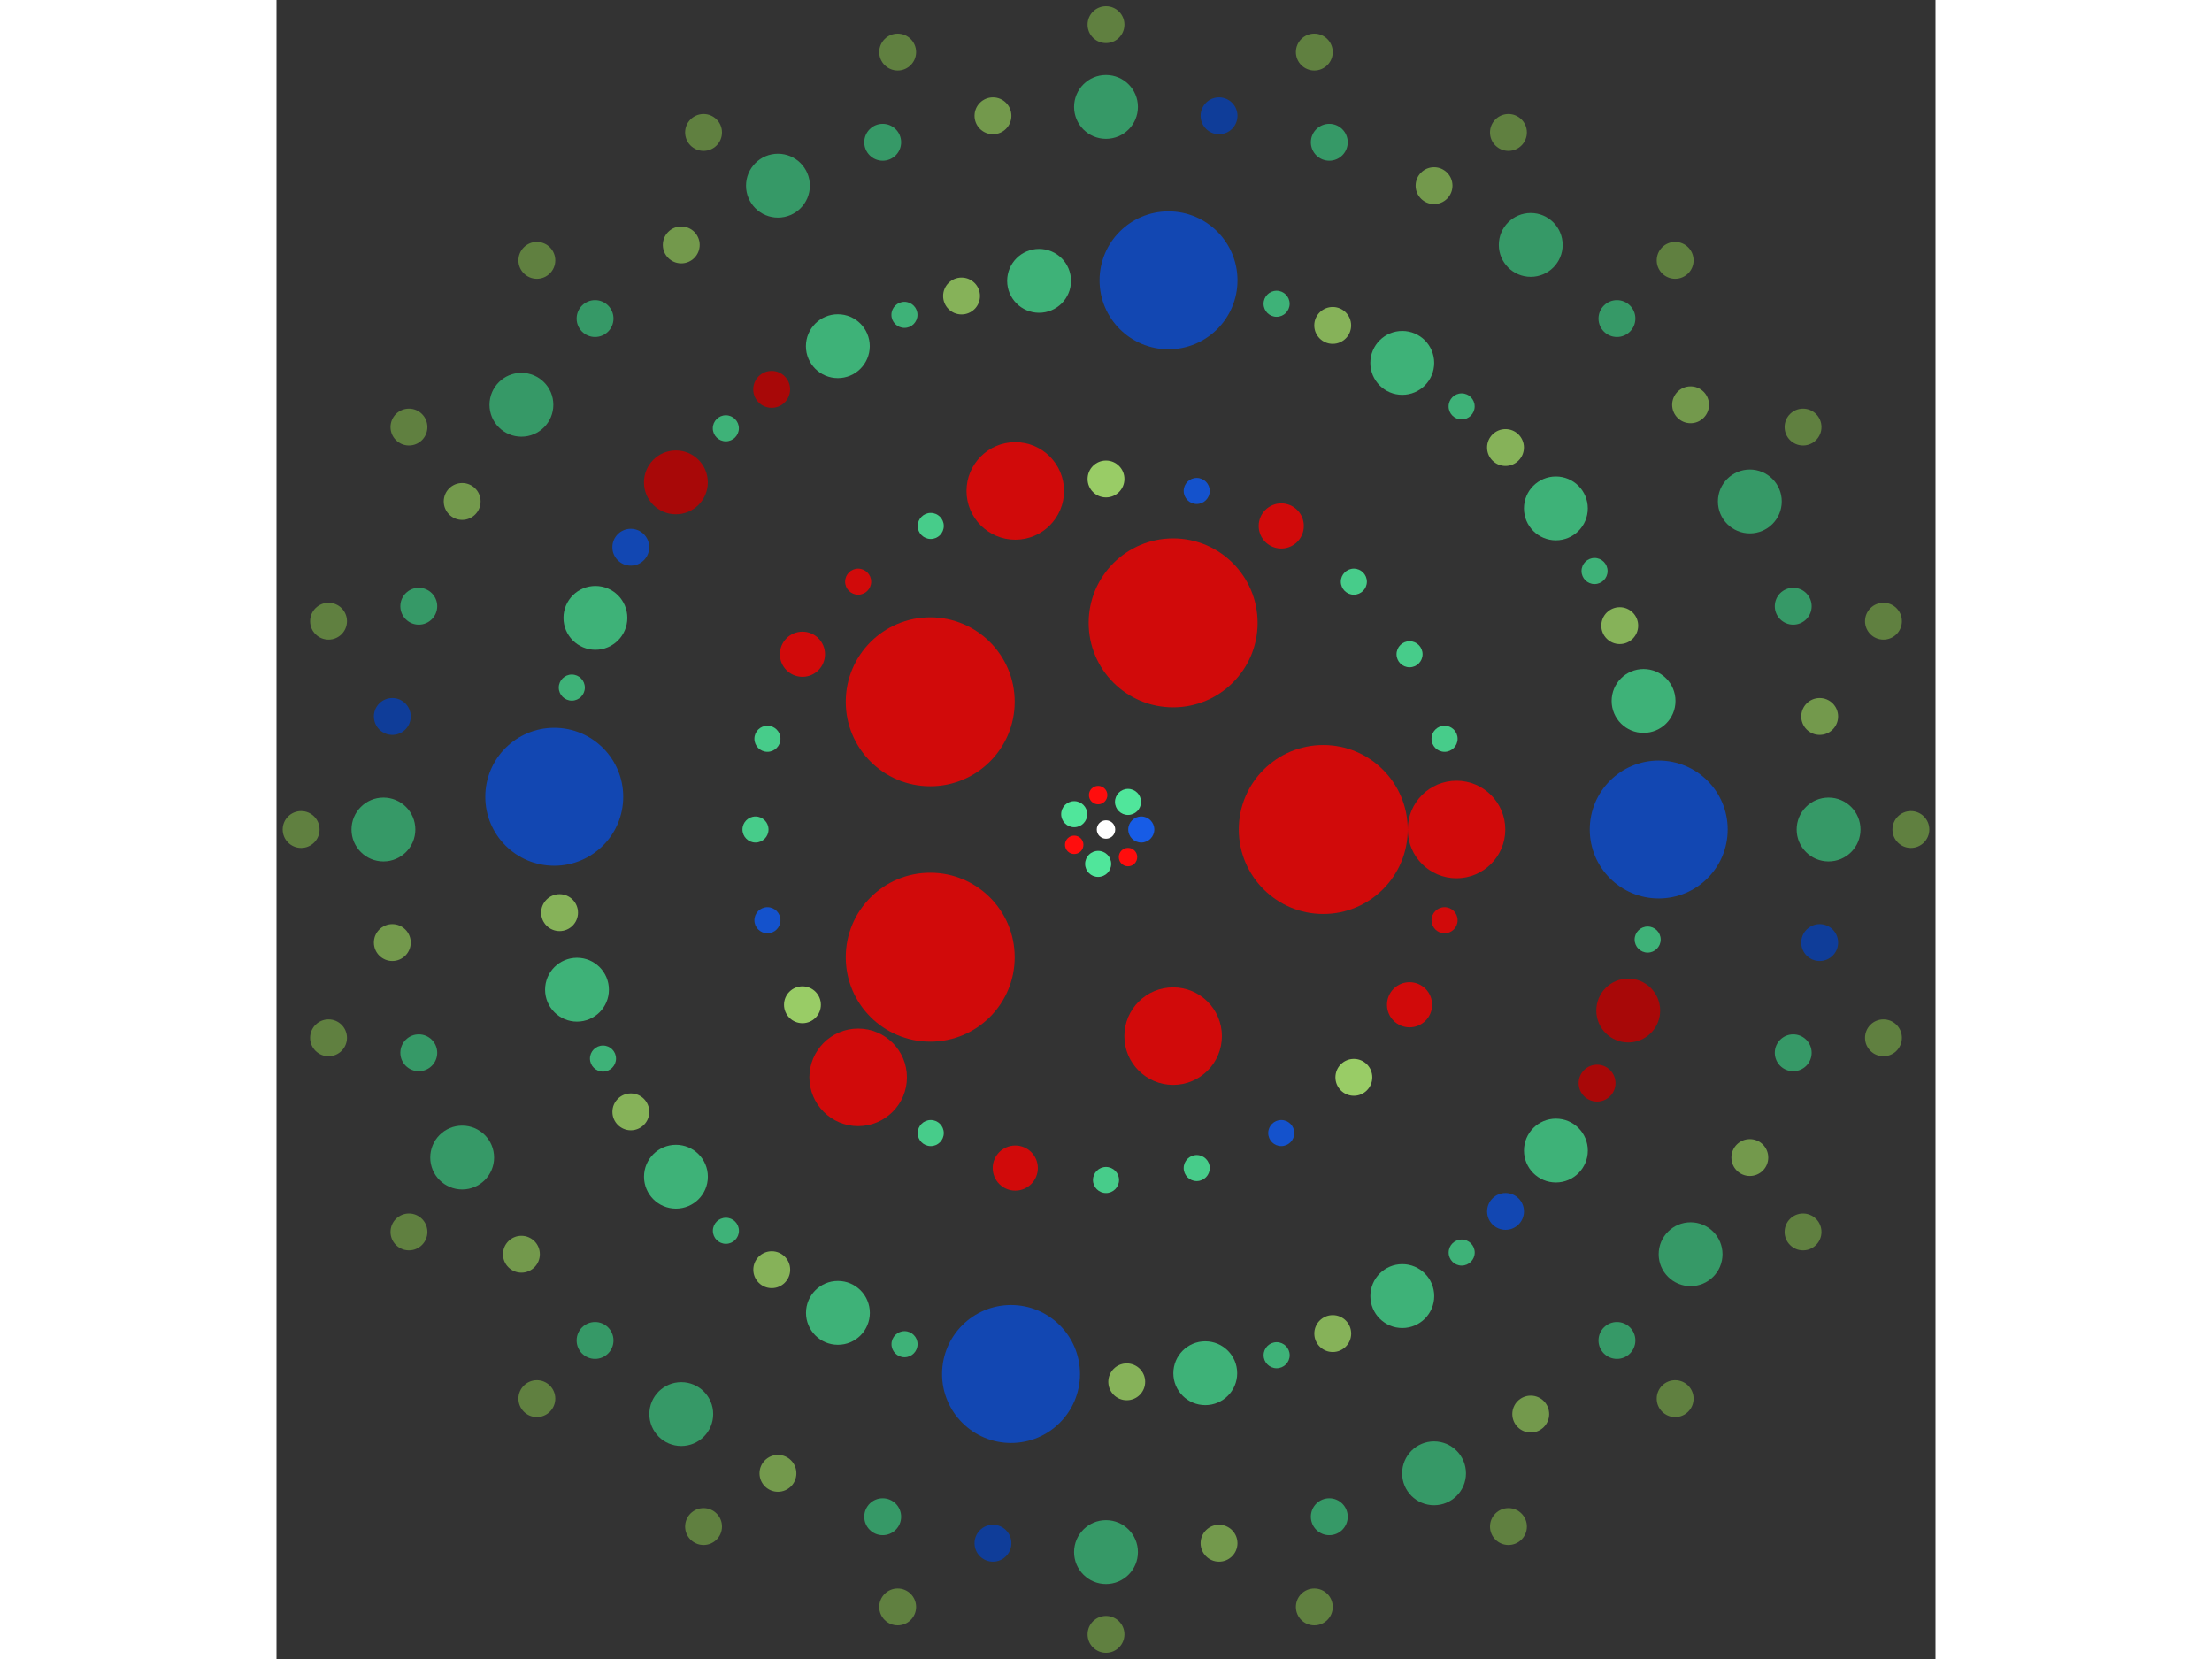 <svg xmlns="http://www.w3.org/2000/svg" viewBox="-90 -90 180 180" width="200" height="150">
<rect x="-90" y="-90" width="180" height="180" fill="#333333" stroke="none"/>
<circle cx="0" cy="0" r="1" fill="rgb(255,255,255)" />
<circle cx="3.828" cy="0" r="1.414" fill="rgb(23,92,230)" />
<circle cx="2.387" cy="2.993" r="1" fill="rgb(255,13,13)" />
<circle cx="-0.852" cy="3.732" r="1.414" fill="rgb(80,230,155)" />
<circle cx="-3.449" cy="1.661" r="1" fill="rgb(255,13,13)" />
<circle cx="-3.449" cy="-1.661" r="1.414" fill="rgb(80,230,155)" />
<circle cx="-0.852" cy="-3.732" r="1" fill="rgb(255,13,13)" />
<circle cx="2.387" cy="-2.993" r="1.414" fill="rgb(80,230,155)" />
<circle cx="23.573" cy="0" r="9.165" fill="rgb(209,10,10)" />
<circle cx="7.284" cy="22.419" r="5.292" fill="rgb(209,10,10)" />
<circle cx="-19.071" cy="13.856" r="9.165" fill="rgb(209,10,10)" />
<circle cx="-19.071" cy="-13.856" r="9.165" fill="rgb(209,10,10)" />
<circle cx="7.284" cy="-22.419" r="9.165" fill="rgb(209,10,10)" />
<circle cx="38.03" cy="0" r="5.292" fill="rgb(209,10,10)" />
<circle cx="36.734" cy="9.843" r="1.414" fill="rgb(209,10,10)" />
<circle cx="32.935" cy="19.015" r="2.449" fill="rgb(209,10,10)" />
<circle cx="26.891" cy="26.891" r="2" fill="rgb(153,204,102)" />
<circle cx="19.015" cy="32.935" r="1.414" fill="rgb(20,82,204)" />
<circle cx="9.843" cy="36.734" r="1.414" fill="rgb(71,204,138)" />
<circle cx="1.07729081889538e-14" cy="38.03" r="1.414" fill="rgb(71,204,138)" />
<circle cx="-9.843" cy="36.734" r="2.449" fill="rgb(209,10,10)" />
<circle cx="-19.015" cy="32.935" r="1.414" fill="rgb(71,204,138)" />
<circle cx="-26.891" cy="26.891" r="5.292" fill="rgb(209,10,10)" />
<circle cx="-32.935" cy="19.015" r="2" fill="rgb(153,204,102)" />
<circle cx="-36.734" cy="9.843" r="1.414" fill="rgb(20,82,204)" />
<circle cx="-38.03" cy="-1.22312514128078e-14" r="1.414" fill="rgb(71,204,138)" />
<circle cx="-36.734" cy="-9.843" r="1.414" fill="rgb(71,204,138)" />
<circle cx="-32.935" cy="-19.015" r="2.449" fill="rgb(209,10,10)" />
<circle cx="-26.891" cy="-26.891" r="1.414" fill="rgb(209,10,10)" />
<circle cx="-19.015" cy="-32.935" r="1.414" fill="rgb(71,204,138)" />
<circle cx="-9.843" cy="-36.734" r="5.292" fill="rgb(209,10,10)" />
<circle cx="-6.98592372382491e-15" cy="-38.03" r="2" fill="rgb(153,204,102)" />
<circle cx="9.843" cy="-36.734" r="1.414" fill="rgb(20,82,204)" />
<circle cx="19.015" cy="-32.935" r="2.449" fill="rgb(209,10,10)" />
<circle cx="26.891" cy="-26.891" r="1.414" fill="rgb(71,204,138)" />
<circle cx="32.935" cy="-19.015" r="1.414" fill="rgb(71,204,138)" />
<circle cx="36.734" cy="-9.843" r="1.414" fill="rgb(71,204,138)" />
<circle cx="59.97" cy="0" r="7.483" fill="rgb(18,71,178)" />
<circle cx="58.769" cy="11.939" r="1.414" fill="rgb(62,178,120)" />
<circle cx="56.661" cy="19.642" r="3.464" fill="rgb(168,8,8)" />
<circle cx="53.282" cy="27.52" r="2" fill="rgb(168,8,8)" />
<circle cx="48.814" cy="34.835" r="3.464" fill="rgb(62,178,120)" />
<circle cx="43.349" cy="41.439" r="2" fill="rgb(18,71,178)" />
<circle cx="38.591" cy="45.903" r="1.414" fill="rgb(62,178,120)" />
<circle cx="32.148" cy="50.624" r="3.464" fill="rgb(62,178,120)" />
<circle cx="24.602" cy="54.691" r="2" fill="rgb(134,178,89)" />
<circle cx="18.515" cy="57.04" r="1.414" fill="rgb(62,178,120)" />
<circle cx="10.771" cy="58.994" r="3.464" fill="rgb(62,178,120)" />
<circle cx="2.25" cy="59.927" r="2" fill="rgb(134,178,89)" />
<circle cx="-10.304" cy="59.078" r="7.483" fill="rgb(18,71,178)" />
<circle cx="-21.859" cy="55.844" r="1.414" fill="rgb(62,178,120)" />
<circle cx="-29.086" cy="52.444" r="3.464" fill="rgb(62,178,120)" />
<circle cx="-36.266" cy="47.761" r="2" fill="rgb(134,178,89)" />
<circle cx="-41.24" cy="43.539" r="1.414" fill="rgb(62,178,120)" />
<circle cx="-46.66" cy="37.672" r="3.464" fill="rgb(62,178,120)" />
<circle cx="-51.554" cy="30.635" r="2" fill="rgb(134,178,89)" />
<circle cx="-54.577" cy="24.853" r="1.414" fill="rgb(62,178,120)" />
<circle cx="-57.396" cy="17.38" r="3.464" fill="rgb(62,178,120)" />
<circle cx="-59.287" cy="9.019" r="2" fill="rgb(134,178,89)" />
<circle cx="-59.864" cy="-3.551" r="7.483" fill="rgb(18,71,178)" />
<circle cx="-57.959" cy="-15.397" r="1.414" fill="rgb(62,178,120)" />
<circle cx="-55.399" cy="-22.963" r="3.464" fill="rgb(62,178,120)" />
<circle cx="-51.559" cy="-30.626" r="2" fill="rgb(18,71,178)" />
<circle cx="-46.666" cy="-37.664" r="3.464" fill="rgb(168,8,8)" />
<circle cx="-41.247" cy="-43.532" r="1.414" fill="rgb(62,178,120)" />
<circle cx="-36.274" cy="-47.755" r="2" fill="rgb(168,8,8)" />
<circle cx="-29.095" cy="-52.439" r="3.464" fill="rgb(62,178,120)" />
<circle cx="-21.868" cy="-55.84" r="1.414" fill="rgb(62,178,120)" />
<circle cx="-15.673" cy="-57.885" r="2" fill="rgb(134,178,89)" />
<circle cx="-7.26" cy="-59.529" r="3.464" fill="rgb(62,178,120)" />
<circle cx="6.784" cy="-59.585" r="7.483" fill="rgb(18,71,178)" />
<circle cx="18.51" cy="-57.041" r="1.414" fill="rgb(62,178,120)" />
<circle cx="24.597" cy="-54.693" r="2" fill="rgb(134,178,89)" />
<circle cx="32.144" cy="-50.627" r="3.464" fill="rgb(62,178,120)" />
<circle cx="38.586" cy="-45.907" r="1.414" fill="rgb(62,178,120)" />
<circle cx="43.345" cy="-41.443" r="2" fill="rgb(134,178,89)" />
<circle cx="48.811" cy="-34.84" r="3.464" fill="rgb(62,178,120)" />
<circle cx="53.008" cy="-28.045" r="1.414" fill="rgb(62,178,120)" />
<circle cx="55.741" cy="-22.12" r="2" fill="rgb(134,178,89)" />
<circle cx="58.325" cy="-13.947" r="3.464" fill="rgb(62,178,120)" />
<circle cx="78.4" cy="0" r="3.464" fill="rgb(54,153,103)" />
<circle cx="77.435" cy="12.265" r="2" fill="rgb(15,61,153)" />
<circle cx="74.563" cy="24.227" r="2" fill="rgb(54,153,103)" />
<circle cx="69.855" cy="35.593" r="2" fill="rgb(115,153,76)" />
<circle cx="63.427" cy="46.083" r="3.464" fill="rgb(54,153,103)" />
<circle cx="55.437" cy="55.437" r="2" fill="rgb(54,153,103)" />
<circle cx="46.083" cy="63.427" r="2" fill="rgb(115,153,76)" />
<circle cx="35.593" cy="69.855" r="3.464" fill="rgb(54,153,103)" />
<circle cx="24.227" cy="74.563" r="2" fill="rgb(54,153,103)" />
<circle cx="12.265" cy="77.435" r="2" fill="rgb(115,153,76)" />
<circle cx="4.80063366479691e-15" cy="78.4" r="3.464" fill="rgb(54,153,103)" />
<circle cx="-12.265" cy="77.435" r="2" fill="rgb(15,61,153)" />
<circle cx="-24.227" cy="74.563" r="2" fill="rgb(54,153,103)" />
<circle cx="-35.593" cy="69.855" r="2" fill="rgb(115,153,76)" />
<circle cx="-46.083" cy="63.427" r="3.464" fill="rgb(54,153,103)" />
<circle cx="-55.437" cy="55.437" r="2" fill="rgb(54,153,103)" />
<circle cx="-63.427" cy="46.083" r="2" fill="rgb(115,153,76)" />
<circle cx="-69.855" cy="35.593" r="3.464" fill="rgb(54,153,103)" />
<circle cx="-74.563" cy="24.227" r="2" fill="rgb(54,153,103)" />
<circle cx="-77.435" cy="12.265" r="2" fill="rgb(115,153,76)" />
<circle cx="-78.4" cy="9.60126732959381e-15" r="3.464" fill="rgb(54,153,103)" />
<circle cx="-77.435" cy="-12.265" r="2" fill="rgb(15,61,153)" />
<circle cx="-74.563" cy="-24.227" r="2" fill="rgb(54,153,103)" />
<circle cx="-69.855" cy="-35.593" r="2" fill="rgb(115,153,76)" />
<circle cx="-63.427" cy="-46.083" r="3.464" fill="rgb(54,153,103)" />
<circle cx="-55.437" cy="-55.437" r="2" fill="rgb(54,153,103)" />
<circle cx="-46.083" cy="-63.427" r="2" fill="rgb(115,153,76)" />
<circle cx="-35.593" cy="-69.855" r="3.464" fill="rgb(54,153,103)" />
<circle cx="-24.227" cy="-74.563" r="2" fill="rgb(54,153,103)" />
<circle cx="-12.265" cy="-77.435" r="2" fill="rgb(115,153,76)" />
<circle cx="-1.44019009943907e-14" cy="-78.4" r="3.464" fill="rgb(54,153,103)" />
<circle cx="12.265" cy="-77.435" r="2" fill="rgb(15,61,153)" />
<circle cx="24.227" cy="-74.563" r="2" fill="rgb(54,153,103)" />
<circle cx="35.593" cy="-69.855" r="2" fill="rgb(115,153,76)" />
<circle cx="46.083" cy="-63.427" r="3.464" fill="rgb(54,153,103)" />
<circle cx="55.437" cy="-55.437" r="2" fill="rgb(54,153,103)" />
<circle cx="63.427" cy="-46.083" r="2" fill="rgb(115,153,76)" />
<circle cx="69.855" cy="-35.593" r="3.464" fill="rgb(54,153,103)" />
<circle cx="74.563" cy="-24.227" r="2" fill="rgb(54,153,103)" />
<circle cx="77.435" cy="-12.265" r="2" fill="rgb(115,153,76)" />
<circle cx="87.329" cy="0" r="2" fill="rgb(96,128,64)" />
<circle cx="84.353" cy="22.602" r="2" fill="rgb(96,128,64)" />
<circle cx="75.629" cy="43.664" r="2" fill="rgb(96,128,64)" />
<circle cx="61.751" cy="61.751" r="2" fill="rgb(96,128,64)" />
<circle cx="43.664" cy="75.629" r="2" fill="rgb(96,128,64)" />
<circle cx="22.602" cy="84.353" r="2" fill="rgb(96,128,64)" />
<circle cx="2.47381508672986e-14" cy="87.329" r="2" fill="rgb(96,128,64)" />
<circle cx="-22.602" cy="84.353" r="2" fill="rgb(96,128,64)" />
<circle cx="-43.664" cy="75.629" r="2" fill="rgb(96,128,64)" />
<circle cx="-61.751" cy="61.751" r="2" fill="rgb(96,128,64)" />
<circle cx="-75.629" cy="43.664" r="2" fill="rgb(96,128,64)" />
<circle cx="-84.353" cy="22.602" r="2" fill="rgb(96,128,64)" />
<circle cx="-87.329" cy="-2.80869879737907e-14" r="2" fill="rgb(96,128,64)" />
<circle cx="-84.353" cy="-22.602" r="2" fill="rgb(96,128,64)" />
<circle cx="-75.629" cy="-43.664" r="2" fill="rgb(96,128,64)" />
<circle cx="-61.751" cy="-61.751" r="2" fill="rgb(96,128,64)" />
<circle cx="-43.664" cy="-75.629" r="2" fill="rgb(96,128,64)" />
<circle cx="-22.602" cy="-84.353" r="2" fill="rgb(96,128,64)" />
<circle cx="-1.60419853206048e-14" cy="-87.329" r="2" fill="rgb(96,128,64)" />
<circle cx="22.602" cy="-84.353" r="2" fill="rgb(96,128,64)" />
<circle cx="43.664" cy="-75.629" r="2" fill="rgb(96,128,64)" />
<circle cx="61.751" cy="-61.751" r="2" fill="rgb(96,128,64)" />
<circle cx="75.629" cy="-43.664" r="2" fill="rgb(96,128,64)" />
<circle cx="84.353" cy="-22.602" r="2" fill="rgb(96,128,64)" /></svg>